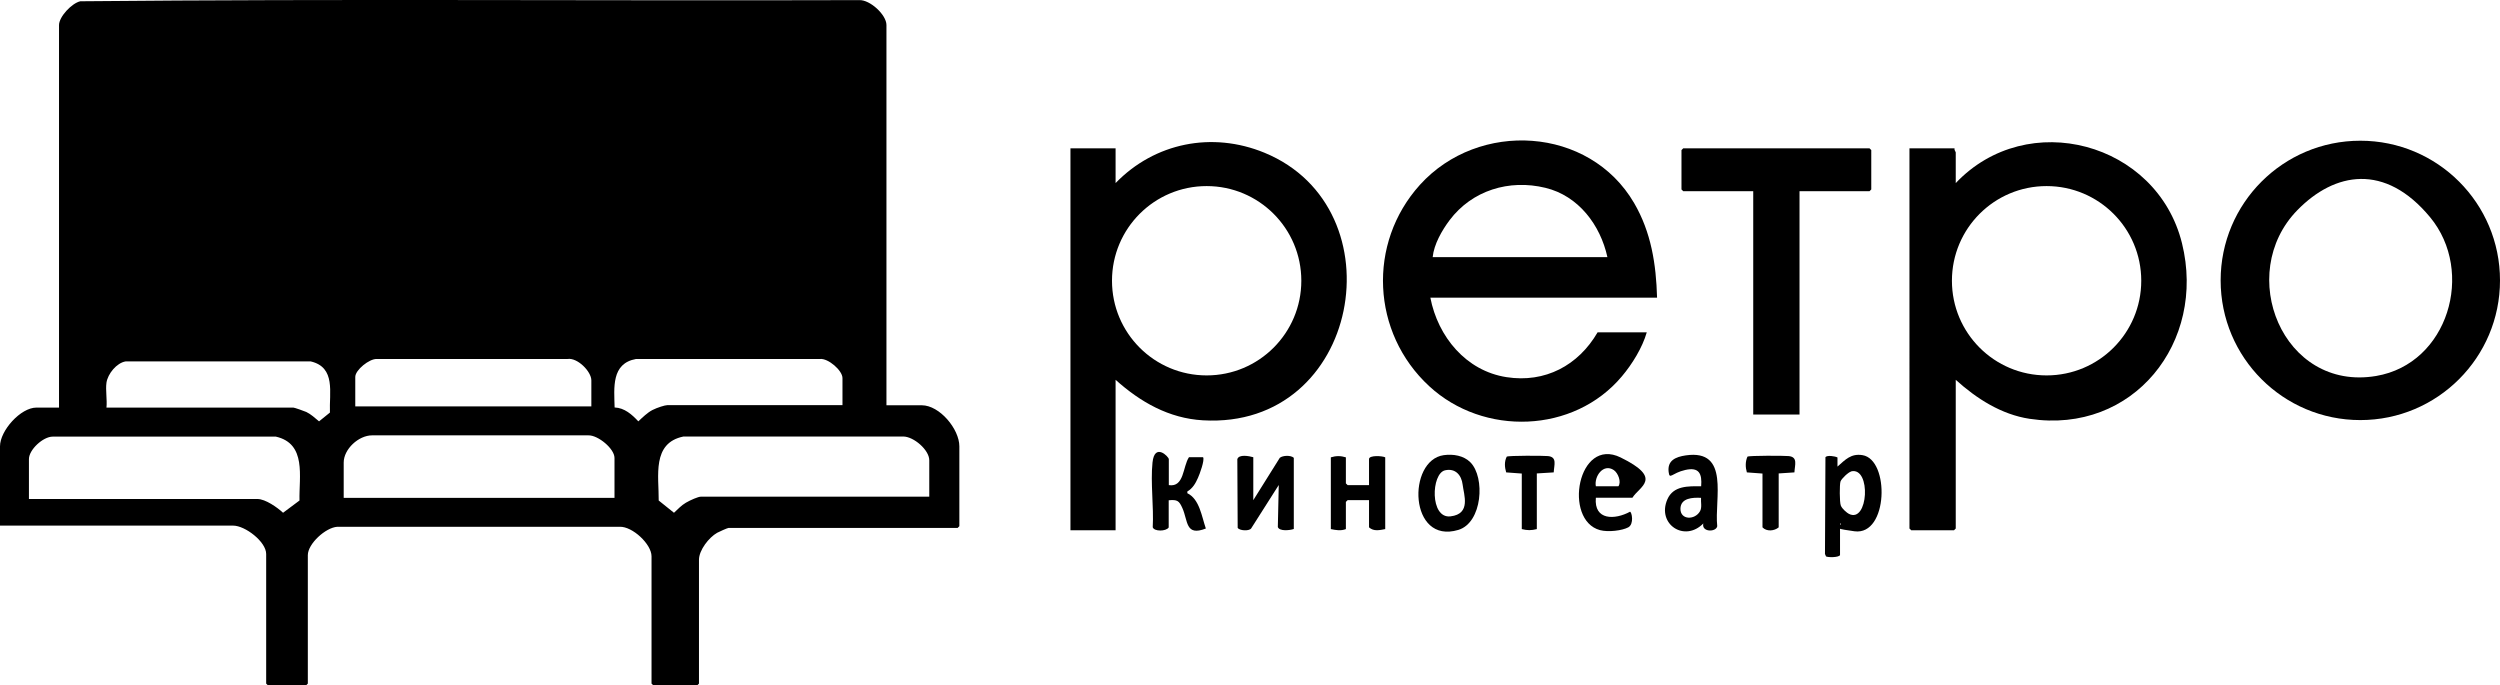 <?xml version="1.0" encoding="UTF-8"?>
<svg id="_Слой_1" xmlns="http://www.w3.org/2000/svg" version="1.1" xmlns:xlink="http://www.w3.org/1999/xlink" viewBox="0 0 2160.3 592.2">
  <!-- Generator: Adobe Illustrator 29.3.1, SVG Export Plug-In . SVG Version: 2.1.0 Build 151)  -->
  <path d="M766,350.2h30.5c15.4,0,32.5,20.5,32.5,35.5v69l-1.5,1.5h-198c-.8,0-8.4,3.4-9.8,4.2-7.1,4-15.7,15-15.7,23.3v107l-1.5,1.5h-38l-1.5-1.5v-110c0-10.5-16.5-25.9-27.5-25.5h-244c-10.1.6-25.5,14.7-25.5,24.5v111l-1.5,1.5h-33l-1.5-1.5v-112c0-10.6-18.2-24.5-28.5-24.5H0v-68.5c0-13.6,17.8-33.5,31.5-33.5h19.5V21.7c0-7.3,11.1-19,18.4-20.6C293.6-1.1,518.2.8,742.5.1c9.3-.4,23.5,12.7,23.5,21.5v328.5ZM511,351.2v-22.5c0-7.7-12-19.8-20.5-18.5h-165c-6.4-.2-18.5,9.5-18.5,15.5v25.5h204ZM728,350.2v-23.5c0-6.6-12.4-17.3-19.5-16.5h-158.9c-21.5,3.9-18.9,24.9-18.5,41.9,8.5.3,15,6.1,20.5,12,3.5-3.3,7.9-7.6,12.2-9.8s10.9-4.2,12.8-4.2h151.5ZM92,330.7c-.9,6.5.7,14.8,0,21.5h161.5c.9,0,9.7,3.1,11.2,3.8,3.8,1.8,7.7,5.3,11,8.1l9.4-7.6c-.7-17,5.3-39.1-16.6-44.2H108.6c-7.8,1.2-15.5,10.8-16.6,18.4ZM531,430.2v-34.5c0-8-14.2-19.7-22.5-19.5h-187c-11.6,0-24.5,11.9-24.5,23.5v30.5h234ZM25,431.2h197.5c6.8,0,17.2,7.3,22.1,11.9l14.2-10.6c-.5-20.7,6.3-49.1-20.4-55.2H45.5c-8.3,0-20.5,11.3-20.5,19.4v34.5ZM803,429.2v-31.5c0-8.9-13.5-20.5-22.5-20.5h-189.9c-27.5,5.6-21.2,34.2-21.4,55.3l13.2,10.6c3.5-3.2,6.2-6.3,10.3-8.7s10.7-5.2,12.8-5.2h197.5Z"/>
  <path d="M1690,328.2v128.5l-1.5,1.5h-37l-1.5-1.5V128.2h39c-.5,1.3,1,3,1,3.5v26.5c61.9-65.4,173.9-35.3,195.5,52,21.1,85.3-41.9,165.3-131.7,151.7-24.4-3.7-45.9-17.5-63.8-33.7ZM1850.3,242.6c0-45.2-36.6-81.8-81.8-81.8s-81.8,36.6-81.8,81.8,36.6,81.8,81.8,81.8,81.8-36.6,81.8-81.8Z"/>
  <path d="M964,328.2v130h-39V128.2h39v30c33.8-34.9,83.5-44.8,128.7-26.2,116.9,48.2,82.9,239.1-53.2,231.2-29.5-1.7-54.1-15.8-75.5-35ZM1124.5,242.6c0-45.2-36.6-81.8-81.8-81.8s-81.8,36.6-81.8,81.8,36.6,81.8,81.8,81.8,81.8-36.6,81.8-81.8Z"/>
  <path d="M1432,257.2h-196c6.5,33.7,30.8,63.3,65.8,68.7,33.3,5.2,62.1-10.1,78.7-38.7h42.5c-3.8,13.2-12.6,27.5-21.5,38-41.5,49.5-119.6,51.9-166.5,8.5-49.9-46.1-53.6-123.5-8-174,50.7-56,146.4-50.6,185.1,15.8,14.7,25.2,19,52.7,19.8,81.7ZM1389,222.2c-6.1-27.8-25-53-53.6-59.9-31.3-7.6-63.4,2.2-82.8,28-6.6,8.8-13.5,20.8-14.6,31.9h151Z"/>
  <path d="M2160.3,242.3c0,66.6-54,120.7-120.7,120.7s-120.7-54-120.7-120.7,54-120.7,120.7-120.7,120.7,54,120.7,120.7ZM1985.3,181.5c-54,55.1-12.8,157,67.9,143.4,62.3-10.5,85.7-90.1,46.7-137.2s-82.5-39-114.6-6.2Z"/>
  <polygon points="1555 165.2 1555 358.2 1515 358.2 1515 165.2 1454.5 165.2 1453 163.7 1453 129.7 1454.5 128.2 1615.5 128.2 1617 129.7 1617 163.7 1615.5 165.2 1555 165.2"/>
  <path d="M1590,452.2v27.5c-1.4,2.2-10.7,2-12.1,1.1l-.9-2.1.4-83.6c1.4-2,8.3-.9,10.4.2v7.9c6.8-6,11.7-11.5,21.6-9.9,23.7,3.8,22.3,69.6-6.8,65.8s-7.8-5-12.6-6.9ZM1599.7,407.4c-2.5.6-8.5,6.3-9.3,8.7s-.9,17.8.3,20.8,5.5,6.4,6.9,7.1c16.9,8.8,19.5-40.6,2.1-36.7Z"/>
  <path d="M1083,395.2v37l22.9-36.6c2.6-2.1,9.5-2.4,12.1,0v61.5c-3.3,1.2-12.5,2.2-13.8-1.7l.8-36.3-23.9,37.6c-1.9,2.4-10.1,1.9-11.6-.6l-.3-59.3c1.3-4.5,10.3-2.7,13.8-1.7Z"/>
  <path d="M1270.6,399.5c12.9,13,10.4,52.1-10.4,58.4-42.8,12.9-44.4-60.2-12.6-64.6,8.1-1.1,17.2.3,23.1,6.3ZM1248.7,406.4c-12,2.7-13.3,41.9,4.7,39.8s11.5-18.7,10.5-27.4c-1-8.3-6.3-14.4-15.2-12.4Z"/>
  <path d="M1163,395.2v22.5l1.5,1.5h18.5v-22.5c0-3.5,11.6-2.8,14-1.5v62c-4.8.9-9.9,2.2-14-1.5v-23.5h-18.5l-1.5,1.5v23.5c-4.5,1.7-8.5.9-13,0v-62c4.4-1.4,8.6-1.4,13,0Z"/>
  <path d="M1472,452.2c-16.3,16.8-40.5.7-31.2-20.7,5.2-11.9,18-11.4,29.2-11.3.9-10.9-1.8-16.8-13.7-14.1s-13.5,8.8-14.4,1.7c-1.2-9.9,6-13,14.8-14.3,38.5-5.6,24.6,37.9,27.2,61.2-1,5.4-14,5.2-12-2.5ZM1470,430.2c-7.2-.4-17.8,0-17.9,9.5,0,9.8,12.5,9.8,16.9,2.1,1.9-3.3.6-7.8.9-11.6Z"/>
  <path d="M1379,430.2c-1.7,19.6,16.5,19.1,29.5,12,1.6.1,3.7,10.7-1.5,13.5s-17.3,4.3-24.4,2.4c-32-8.6-19.3-81,17.8-62.8s16.3,24.9,10.2,34.8h-31.5ZM1379,420.2h19.5c2.7-3.7-.2-11.4-4-14-9-6-17.1,5.4-15.5,14Z"/>
  <path d="M1010,419.2c13.4,2.1,12-16,17.4-24.1h12.2c1.6,2.3-3,14.8-4.4,17.8-2.1,4.8-4.6,9.1-9.2,11.8v1.5c10.6,5.1,12.4,20.2,16,30.5-17.8,7-15.3-6.6-20.3-17.7-2.8-6.3-4.4-7.4-11.8-6.7v23.5c-2.3,3.5-12.6,3.6-13.8-.2,1-17.8-2-38.4-.2-55.9s14.1-5,14.1-2.9v22.5Z"/>
  <path d="M1537,409.2v46.5c-3.8,3.2-10.4,3.8-14,0v-46.5l-13.5-1c-1.3-4.4-1.4-9.3.5-13.6,1.4-1,31.7-.9,35.6-.5,8.2.8,5.3,7.6,5,14.1l-13.6.9Z"/>
  <path d="M1328,409.2v48c-4.7,1.2-8.3,1.2-13,0v-48l-13.5-1c-1.3-4.5-1.7-9.3.5-13.6,1.4-1,31.7-.9,35.6-.5,8.2.8,5.3,7.6,5,14.1l-14.6.9Z"/>
</svg>